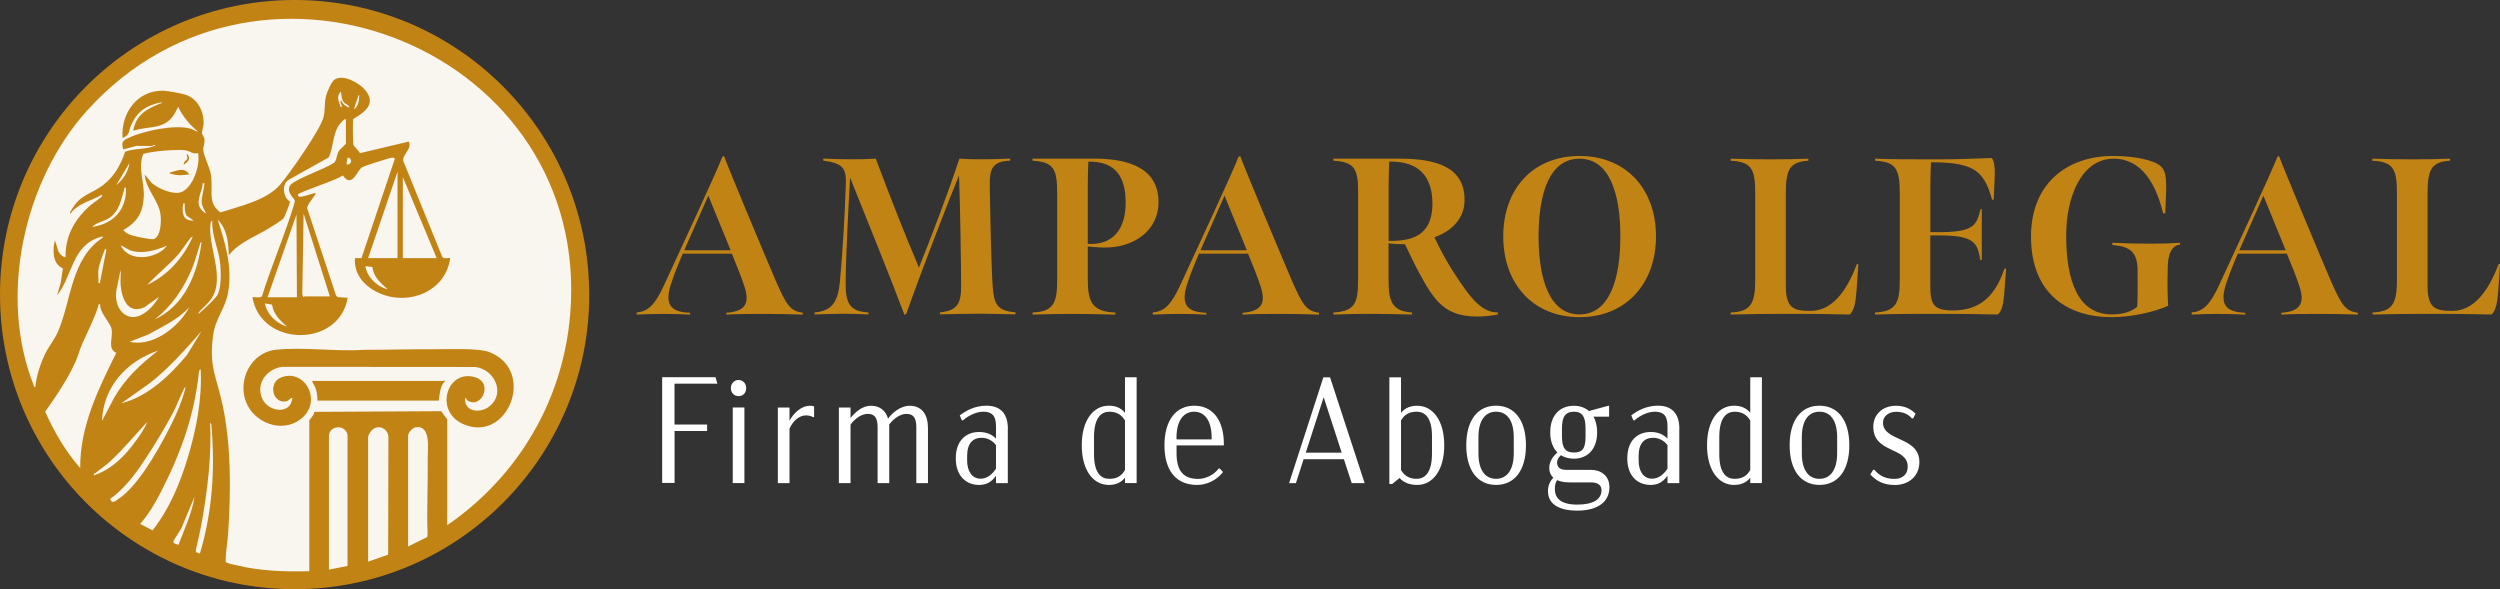 <?xml version="1.0" encoding="UTF-8"?>
<svg id="a" data-name="Capa 1" xmlns="http://www.w3.org/2000/svg" viewBox="0 0 332.58 78.39">
  <rect x="0" y="0" width="332.58" height="78.39" fill="#333333" stroke="none"/>
  <defs>
    <style>
      .b {
        fill: #c28315;
      }

      .c {
        fill: #fff;
      }

      .d {
        fill: #f9f6f0;
      }
    </style>
  </defs>
  <g>
    <path class="c" d="M89.74,56.48h4.33v.86h-4.33v6.91h-1.65v-14.07h7.09l.26.86h-5.71v5.43Z"/>
    <path class="c" d="M97.23,51.64c0-.62.44-1.09,1.02-1.09s1.02.46,1.02,1.09-.44,1.06-1.02,1.06-1.02-.46-1.02-1.06ZM97.48,54.21h1.55v10.05h-1.55v-10.05Z"/>
    <path class="c" d="M108.3,54.05v1.41l-.13.04c-.25-.16-.59-.24-.98-.24-.85,0-1.72.74-2.16,1.77v7.24h-1.55v-10.05h1.55v1.75c.49-.92,1.49-1.99,2.74-1.99.21,0,.38.02.53.08Z"/>
    <path class="c" d="M123.45,56.87v7.4h-1.55v-7.42c0-1.23-.36-1.79-1.31-1.79-.79,0-1.66.56-2.31,1.43.02.12.02.26.02.38v7.4h-1.55v-7.42c0-1.23-.36-1.79-1.31-1.79-.79,0-1.65.56-2.29,1.43v7.78h-1.55v-10.05h1.55v1.39c.57-.7,1.49-1.63,2.72-1.63,1.13,0,1.95.6,2.27,1.71.53-.72,1.61-1.71,2.88-1.71,1.49,0,2.42,1.02,2.42,2.89Z"/>
    <path class="c" d="M134.07,57.05v7.22h-1.57v-.99c-.62.9-1.34,1.23-2.25,1.23-1.8,0-3.1-1.27-3.1-3.52,0-2.47,1.44-3.52,3.1-3.52.91,0,1.68.28,2.25.88v-1.67c0-1.53-.68-1.91-1.72-1.91-.91,0-2.02.56-2.67,1.15h-.15l-.28-.66c.78-.58,1.93-1.29,3.56-1.29s2.84.84,2.84,3.07ZM132.5,62.37v-3.14c-.36-.54-1.1-.99-1.89-.99-1.15,0-1.95.68-1.95,2.43v.6c0,1.39.64,2.41,1.78,2.41.95,0,1.59-.64,2.06-1.33Z"/>
    <path class="c" d="M151.21,50.19v14.07h-1.55v-.7c-.57.7-1.32.95-2.16.95-2.04,0-3.59-1.91-3.59-5.27s1.55-5.27,3.59-5.27c.83,0,1.59.24,2.16.94v-4.72h1.55ZM149.66,62.53v-6.59c-.45-.76-1.1-1.17-2.08-1.17s-2.04.66-2.04,3.36v2.31c0,2.59,1.02,3.26,2.04,3.26s1.63-.4,2.08-1.17Z"/>
    <path class="c" d="M156.52,59.26v1.05c0,2.41.98,3.4,2.88,3.4,1.02,0,2.12-.56,2.71-1.37h.17l.42.46c-.87,1.09-2.12,1.71-3.46,1.71-2.78,0-4.33-1.91-4.33-5.27s1.55-5.27,3.97-5.27,3.93,1.89,3.93,5.06v.22h-6.28ZM156.52,58.27v.18h4.67v-.18c0-2.45-1.02-3.5-2.33-3.5s-2.35,1.04-2.35,3.5Z"/>
    <path class="c" d="M178.77,61.09h-5.35l-1.02,3.18h-.91l4.56-14.07h.89l4.6,14.07h-1.72l-1.04-3.18ZM178.49,60.22l-2.4-7.38-2.38,7.38h4.79Z"/>
    <path class="c" d="M192.13,59.24c0,3.36-1.55,5.27-3.59,5.27-.89,0-1.74-.24-2.36-.92l-.97.8h-.38v-14.19h1.55v4.72c.57-.7,1.32-.94,2.16-.94,2.04,0,3.59,1.91,3.59,5.27ZM190.5,58.03c0-2.59-1.02-3.26-2.04-3.26s-1.63.4-2.08,1.17v6.59c.45.76,1.1,1.17,2.08,1.17s2.04-.66,2.04-3.36v-2.31Z"/>
    <path class="c" d="M195.06,59.24c0-3.38,1.55-5.27,3.97-5.27s3.97,1.89,3.97,5.27-1.55,5.27-3.97,5.27-3.97-1.89-3.97-5.27ZM201.38,60.28v-2.11c0-2.43-1.04-3.4-2.35-3.4s-2.35.96-2.35,3.4v2.15c0,2.41,1.04,3.38,2.35,3.38s2.35-1.01,2.35-3.42Z"/>
    <path class="c" d="M214.11,64.77c0,2.29-1.97,3.16-4.28,3.16-2.57,0-3.9-.96-3.9-2.59,0-.78.3-1.37.72-1.79-.4-.36-.55-.82-.55-1.31,0-.9.61-1.65,1.08-2.05-.59-.58-.95-1.49-.95-2.67,0-2.33,1.34-3.54,3.14-3.54.78,0,1.48.24,2.01.7l2.57-.7h.11v1.45h-2.08c.32.54.49,1.25.49,2.09,0,2.31-1.34,3.5-3.1,3.5-.64,0-1.23-.16-1.72-.46-.28.24-.51.6-.51.96,0,.56.3.99,1.23.99h3.29c1.32,0,2.44.78,2.44,2.27ZM213.05,65.21c0-.78-.66-1.04-1.38-1.04h-2.93c-.68,0-1.19-.12-1.59-.3-.26.36-.3.78-.3,1.21,0,1.21.81,2.05,2.97,2.05s3.23-.72,3.23-1.91ZM207.79,58.03c0,1.57.44,2.17,1.61,2.17s1.53-.6,1.53-2.17v-1.01c0-1.57-.42-2.25-1.53-2.25-1.17,0-1.61.68-1.61,2.25v1.01Z"/>
    <path class="c" d="M223.4,57.05v7.22h-1.57v-.99c-.62.9-1.34,1.23-2.25,1.23-1.8,0-3.1-1.27-3.1-3.52,0-2.47,1.44-3.52,3.1-3.52.91,0,1.68.28,2.25.88v-1.67c0-1.53-.68-1.91-1.72-1.91-.91,0-2.02.56-2.67,1.15h-.15l-.28-.66c.78-.58,1.93-1.29,3.56-1.29s2.84.84,2.84,3.07ZM221.83,62.37v-3.14c-.36-.54-1.1-.99-1.89-.99-1.15,0-1.95.68-1.95,2.43v.6c0,1.39.64,2.41,1.78,2.41.95,0,1.59-.64,2.06-1.33Z"/>
    <path class="c" d="M234.39,50.19v14.07h-1.55v-.7c-.57.7-1.32.95-2.16.95-2.04,0-3.59-1.91-3.59-5.27s1.55-5.27,3.59-5.27c.83,0,1.59.24,2.16.94v-4.72h1.55ZM232.84,62.53v-6.59c-.45-.76-1.1-1.17-2.08-1.17s-2.04.66-2.04,3.36v2.31c0,2.59,1.02,3.26,2.04,3.26s1.63-.4,2.08-1.17Z"/>
    <path class="c" d="M238.08,59.24c0-3.38,1.55-5.27,3.97-5.27s3.97,1.89,3.97,5.27-1.55,5.27-3.97,5.27-3.97-1.89-3.97-5.27ZM244.4,60.28v-2.11c0-2.43-1.04-3.4-2.35-3.4s-2.35.96-2.35,3.4v2.15c0,2.41,1.04,3.38,2.35,3.38s2.35-1.01,2.35-3.42Z"/>
    <path class="c" d="M248.81,63.12l.38-.62h.17c.55.66,1.31,1.21,2.67,1.21,1.02,0,1.76-.58,1.76-1.63,0-2.67-4.58-1.73-4.58-5.31,0-1.49,1.08-2.79,3.03-2.79,1.21,0,2.02.48,2.59,1.06l-.32.62h-.17c-.47-.54-1.12-.88-2.1-.88s-1.74.58-1.74,1.45c0,2.53,4.84,1.81,4.84,5.23,0,1.91-1.46,3.06-3.25,3.06-1.53,0-2.48-.54-3.27-1.39Z"/>
  </g>
  <g>
    <circle class="d" cx="38.79" cy="38.92" r="38.16"/>
    <g>
      <g>
        <path class="b" d="M62.15,53.25c-.09-.06-.09-.32-.27-.32-.17,1.81,1.85,2.09,3.07,1.24,2.41-1.69.9-5.05-1.74-5.35l-25.65-.02c-2.08.26-3.6,2.24-2.65,4.28.81,1.73,3.78,2.15,3.99-.15-.34.01-.44.37-.79.45-1.83.41-2.53-2.47-.69-3.18,3.15-1.22,5.58,3.23,2.59,5.55-2.48,1.93-6.18.54-7.28-2.27-1.15-2.91.66-6.56,3.88-6.94,3.65-.42,7.99.25,11.71,0,3.14,0,6.33-.1,9.49-.08,1.75.01,5.84-.18,7.26.37,6.41,2.47,2.4,12.37-3.59,9.52-3.74-1.78-1.97-7.33,1.77-6.15,2.45.78.72,4.34-1.1,3.05Z"/>
        <path class="b" d="M58.98,50.68c.05,0,.21-.3.18.06-.64.69-.67,1.67-.78,2.55h-16.16c.02-.47-.05-.97-.17-1.43s-.39-.76-.54-1.18h17.47Z"/>
      </g>
      <g>
        <path class="b" d="M78.39,39.19c0,21.65-17.55,39.19-39.19,39.19S0,60.84,0,39.19,17.55,0,39.19,0s39.19,17.55,39.19,39.19ZM59.51,69.86c9.4-6.48,15.38-16.55,16.34-28.01C78.78,6.82,34.91-11.05,11.61,14.68,3.17,24-.23,39.35,4.46,51.2c.05.12.04.29.23.3.16-1.51.69-3.15,1.36-4.51.5-1.01,1.25-1.88,1.69-2.92,1.77-4.21,1.72-9.72,5.95-12.47.02-.22-.24-.1-.36-.06-3.78,1.11-3.66,5.15-5.74,7.76l.48-1.65.3-1.94c-1.42-.61-1.38-2.46-1.07-3.75l.47,1.48c.21.35.5.74.95.77-.04-2.82,1.18-4.97,3.2-6.81.28-.26,1.56-1.12,1.66-1.3.03-.05.02-.2-.06-.18-1.43.83-3.09,1.09-4.15,2.49-.17-.09.02-.29.08-.39,1.28-2.27,2.6-2.09,4.35-3.47,1.43-1.12,2.28-2.68,2.85-4.37,1.29-.49,2.79-.25,4.02-.83-.1-.2-.35.06-.41.06h-2.13l-1.72.47c-.33-.97-.08-1.18.75-1.56,1.95-.92,6.18-1.81,8.23-1.19.35.11.62.34.97.39-1.12-.92-2.04-2-2.66-3.32-.24.47-.44.94-.77,1.36-1.37,1.72-3.32,1.18-5.21,1.84.39-2.14,1.72-2.87,3.55-3.61.09-.03.37-.05.18-.18-2.04.42-3.25,1.23-4.06,3.17-.32.78-.1,1.17-1.09,1.57-.21-3.27,1.9-6.32,5.39-6.29.48,0,2.44.37,2.93.52,1.67.5,2.54,2.27,2.46,3.93-.02.34-.25,1.02-.2,1.29.04.22.33.35.33.85,0,.95-.41.89.05,2.19.77,2.17.92,1.98.88,4.44-.02,1.33.07,2.13,1.18,2.98,2.54-.83,6.12-1.58,7.94-3.69,1.25-1.45,5.41-7.38,5.79-9.01.23-.97.07-1.85.34-2.86.13-.49.71-1.82,1.1-2.1,1.13-.8,3.31.44,4.08,1.36,1.55,1.84-.03,2.95-1.58,3.87-.08.23-.05,3.27.04,3.47.12.26.71.72.85,1.08l6.5-1.55c.5,1-.92,1.72-.72,2.61l5.17,12.71c.14.36.95.1,1.06.19-.58,4.38-5.4,6.35-9.28,4.72-1.96-.82-3.56-2.45-3.39-4.72h.87s4.41-13.13,4.41-13.13c.08-.46-.88-.11-1.11-.04-.64.19-2.77.84-3.25,1.1-.59.33-1.31,2.88-2.53,1.06-.64.58-5.89,2.23-5.97,2.55-.19.8,2.17-.33,2.37-.18-.19.5-1.2,1.56-1.14,2.01l3.83,11.57.22.25,1.34.08c-1.14,6.7-11.58,6.56-12.67-.06.17-.12,1.12.21,1.28-.2,1.1-3.54,2.56-6.97,3.72-10.49.12-.35.66-1.95.63-2.17-.04-.31-1.15-1.05-.65-1.99.34-.64,3.69-1.93,4.53-2.34.34-.16,1.23-.57,1.44-.81.24-.28.25-1,.55-1.47.14-.23.93-.9.93-.97v-3.26c-.28,0-.54.34-.71.53-1.08,1.21-.9,3.17-1.59,4.57l-5.32,2.97c-.8.52-.75,1.66-.32,2.41.13.23.48.46.49.49.03.16-.69,2.04-.85,2.22-.29.33-1.46,1.03-1.9,1.3-1.82,1.14-4.04,1.89-5.38,3.62-.05-1.68-.22-3.49-1.48-4.74,1.03,3.17,1.99,6.36,1.38,9.73-.37,2.09-1.68,3.41-1.98,5.6-.59,4.32.45,5.51,1.27,9.39,1.14,5.44,1.08,11.24.74,16.78-.08,1.33-.36,2.67-.34,4.01.07.21,1.31.44,1.62.51,3.13.74,6.29.82,9.5.75v-20.07c0-.07.71-.78.66-1.13l16.9-.09c.09.19.79,1.04.79,1.11v14.03ZM46.48,14.32c-.14-.52-.62-.38-.89-.94-.2-.42-.15-.75-.23-1.19-.69.67-.27,1.25-.06,2.01h.24s-.45-.77-.12-.83c.12.44.63.83,1.07.95ZM47.08,14.56c.59-.38.72-1.24.71-1.89-.17-.03-.16.2-.2.33-.2.5-.35,1.05-.5,1.57ZM26.36,20.36c-.65.21-1.12-.27-1.61-.35-.93-.15-2.89.01-3.89.13-.31.04-1.68.23-1.82.37-.72,1.83.18,3.75.09,5.6-.11,2.21-.85,3.39-2.72,4.5.28.36.66.55,1.09.69.46.15,2.6.61,2.94.51.98-.3,1.03-2.46.91-3.29-.26-1.9-1.97-3.37-2.1-5.3l.94,1.13c.84.73,2.87,1.62,3.93,1.21,1.56-.61,2.55-3.62,2.23-5.17ZM46.13,21.9c.61.04.84-.72.18-.95-.12-.04-.23.8-.18.95ZM15.46,24.63c.93-.74,1.6-1.78,1.77-2.96l-1.77,2.96ZM52.88,34.34v-11.49l-3.91,11.49h3.91ZM58.09,34.34l-4.5-10.78v10.78h4.5ZM27.18,24.39c-.37-.06-.19.1-.23.3-.33,1.5-1.22,2.66.47,3.73-.18-.51-.55-.9-.59-1.48-.05-.76.33-1.76.36-2.54ZM16.76,24.98c-.35-.06-.19.08-.25.28-.43,1.41-.64,2.83-1.96,3.73-.69.47-1.7.58-2.29,1.2,2.83-.4,4.6-2.3,4.5-5.21ZM24.58,27.11c-.15-.19-.21,0-.24.17-.15,1.18.05,2.11,1.42,2.07l-.93-.66c-.28-.5-.28-1.03-.25-1.58ZM43.88,39.43l-3.49-11.01-.18,10.72.12.36c.08.07.15-.07.18-.07h3.37ZM35.59,39.55h3.91l-.06-11.01-3.85,11.01ZM26.36,41.68c.22.05.28-.12.41-.24.45-.38,1.77-1.63,2.07-2.07.62-.89.56-3.05.47-4.14-.16-1.98-1.17-3.85-1.07-5.86-.22.04-.22.23-.24.41-.35,3.1,1.92,6.92.22,9.81-.48.81-1.32,1.35-1.87,2.09ZM25.64,31.5c-.13-.14-.52.45-.59.54-.47.6-.86,1.26-1.36,1.83-1.25,1.43-2.81,2.62-4.09,4.02,2.79-1.32,4.78-3.6,6.04-6.39ZM20.55,42.51c4.03-1.85,5.73-6.13,6.27-10.3-.22.04-.2.24-.25.4-.34,1.01-.59,2.03-.99,3.03-1.09,2.67-2.73,5.11-5.03,6.87ZM22.21,32.68c-1.53.65-3.29,1.18-4.93.61l-1.22-.67c1.02,2.35,4.84,1.85,6.16.06ZM13.09,35.93c-.06.54.04,1.17,0,1.72.31.02.2.02.23-.18.25-1.43.57-2.84.83-4.26-.2-.24-.18-.06-.25.11-.27.67-.74,1.94-.82,2.62ZM49.55,35.53l-.94-.13c.21,1.45,1.55,2.76,2.96,3.08-.91-.8-1.9-1.66-2.02-2.95ZM16.05,37.95c-.06-.66.04-1.4,0-2.07l-.58,2.8c-.16,1.18.13,2.49,1.17,3.18,1.71,1.12,3.74-.95,4.5-2.36l-1.93,1.38c-2.2.97-2.99-1.12-3.16-2.92ZM36.16,40.51l-.93-.14c.33,1.51,1.51,2.63,2.96,3.08-.76-.65-1.38-1.23-1.8-2.17-.08-.18-.17-.73-.23-.77ZM13.33,40.49c-.31-.03-.19,0-.24.17-.54,1.78-1.41,3.38-2.15,5.07-.33.75-.54,1.59-.87,2.33-1.05,2.37-2.58,4.6-4.06,6.71,1.2,2.7,2.71,5.28,4.66,7.5-.05-5.52,2.41-10.52,4.8-15.33-1.25-.58-.39-2.02-.63-3.18-.18-.86-1.6-2.17-1.51-3.28ZM17.24,45.47c2.58.57,5.18-1.08,6.81-2.96.4-.46.87-1.1,1.12-1.66-1.44,1.66-3.54,2.57-5.42,3.64l-2.51.98ZM16.17,53.64c3.52-.9,6.42-3.69,8.69-6.4l1.96-3.19c-2.17,2.43-4.3,4.9-6.88,6.91l-3.78,2.68ZM21.03,46.65c-4.19,1.4-7.3,4.81-7.46,9.35l1.61-3.07c1.47-2.58,3.53-4.49,5.85-6.28ZM20.3,70.55c2.22-2.83,3.62-6.18,4.66-9.6,1.16-3.82,1.93-7.79,1.74-11.81-.21.04-.22.23-.24.41-.62,5.84-2.46,10.87-5.14,16.06-.74,1.43-1.6,2.87-2.67,4.08l1.64.87ZM24.7,51.51c-.18.03-.22.22-.29.36-.51,1.01-.91,2.12-1.46,3.16-1.1,2.05-2.54,4.42-3.83,6.35s-2.64,3.68-4.48,5l.24.36c.3.14.71-.26.98-.44,2.41-1.63,4.9-5.96,6.26-8.54,1.05-1.99,2.03-4.04,2.58-6.24ZM12.5,63.23c2.44-.82,4.2-2.66,5.66-4.7.53-.73,1.1-1.57,1.44-2.41-1.7,1.78-3.25,3.74-5.09,5.39-.56.5-1.22.91-1.79,1.41-.12.1-.3,0-.22.31ZM26.59,73.65c1.65-5.49,2.03-11.17,1.55-16.88-.02-.21.02-.39-.18-.53.18,4.29-.31,8.59-1.04,12.81-.25,1.41-.56,2.81-.89,4.21l.09.21.48.18ZM43.76,57.84v17.94l2.47-.49v-17.44c-.27-1.36-2.24-1.32-2.47,0ZM48.97,74.72l2.67-.94.03-15.79c-.23-1.09-1.38-1.56-2.23-.74-.14.14-.47.69-.47.83v16.64ZM54.3,72.7l2.49-1.24c.08-.09.1-.36.09-.48-.12-3.24.06-6.55.02-9.82-.02-1.34.5-4.65-1.6-4.32-.44.07-1.01.72-1.01,1.12v14.74ZM23.75,72.47c.78-2.1,1.78-4.16,2.13-6.39l-1.55,3.71c-.22.76-1.03,1.61-1.27,2.28-.08.22.54.36.7.4Z"/>
        <path class="b" d="M25.17,23.2c-.81.11-1.46.19-2.27-.04-.12-.03-.36-.03-.33-.2.95-.22,1.91-.81,2.6.23Z"/>
        <path class="b" d="M24.46,21.9c-.12-.4.39-.55.46-.8s-.19-.45-.05-.62c.62.59.14,1.04-.41,1.42Z"/>
      </g>
    </g>
  </g>
  <g>
    <path class="b" d="M84.7,41.57c1.46-.15,2.38-.89,3.64-3.63,2.1-4.53,7.2-15.54,7.76-17.09l.22-.09c.48,1.37,4.79,11.7,6.84,16.5,1.49,3.42,1.99,4.11,3.64,4.35v.24c-1.71-.06-3.42-.09-4.99-.09-1.82,0-3.62,0-5.18.09v-.24c2.33-.18,3.17-1.07,2.44-3.39-.36-1.19-1.21-3.25-1.71-4.47h-6.53c-.42.95-1.18,2.8-1.6,4.14-.9,2.86.25,3.63,2.58,3.72v.24c-1.29-.06-2.1-.09-3.73-.09-1.01,0-1.96.03-3.39.09v-.27ZM97.2,33.29c-.25-.65-2.72-6.61-2.97-7.27l-3.2,7.27h6.17Z"/>
    <path class="b" d="M113.09,23.64c-.17,2.86-.59,10.72-.59,14.02-.03,2.8.64,3.78,3.03,3.9v.27c-1.54-.06-2.02-.09-3.45-.09s-2.3.06-3.7.09v-.27c2.27-.18,3.11-1.37,3.36-4.14.34-3.69.62-8.25.78-12.74.08-2.23-.25-2.95-3-3.31v-.27c1.46.06,2.52.09,3.73.09,1.01,0,1.99,0,3.25-.09,2.02,5.36,3.78,9.86,5.75,14.5,1.6-3.99,3.78-9.62,5.38-14.5,1.09.09,2.1.09,3,.09,1.15,0,2.77-.03,3.76-.09v.27c-2.44.09-2.77,1.16-2.72,3.45.08,4.67.22,11.05.39,13.28.17,2.35.56,3.25,3.03,3.45v.27c-1.79-.03-3.28-.09-4.79-.09-1.82,0-3.48.06-5.24.09v-.27c2.38-.21,2.8-1.31,2.8-3.48,0-2.83-.14-11.4-.28-14.74-1.54,3.75-4.99,12.68-7.01,18.4l-.25.15c-2.07-5.48-5.02-12.74-7.23-18.25Z"/>
    <path class="b" d="M137.36,41.57c2.91-.09,3.28-1.43,3.28-4.38v-11.46c0-3.22-.45-4.2-3.28-4.35v-.27h8.32c4.01,0,8.44,1.01,8.44,5.78,0,3.66-3.03,5.81-6.5,6.02-1.15.06-1.85-.03-2.91-.12v4.32c0,3.04.53,4.35,3.67,4.47v.27c-2.75-.06-3.9-.09-5.83-.09-1.82,0-3.25.03-5.18.09v-.27ZM149.75,26.95c0-3.25-1.2-5.51-4.96-5.45-.06.89-.08,2.29-.08,3.45v7.5c3.7.18,5.04-2.35,5.04-5.51Z"/>
    <path class="b" d="M153.37,41.57c1.46-.15,2.38-.89,3.64-3.63,2.1-4.53,7.2-15.54,7.76-17.09l.22-.09c.48,1.37,4.79,11.7,6.84,16.5,1.49,3.42,1.99,4.11,3.64,4.35v.24c-1.71-.06-3.42-.09-4.99-.09-1.82,0-3.62,0-5.18.09v-.24c2.33-.18,3.17-1.07,2.44-3.39-.36-1.19-1.21-3.25-1.71-4.47h-6.53c-.42.95-1.18,2.8-1.6,4.14-.9,2.86.25,3.63,2.58,3.72v.24c-1.29-.06-2.1-.09-3.73-.09-1.01,0-1.96.03-3.39.09v-.27ZM165.87,33.29c-.25-.65-2.72-6.61-2.97-7.27l-3.2,7.27h6.17Z"/>
    <path class="b" d="M177.39,41.57c3-.15,3.28-1.43,3.28-4.47v-11.73c0-2.86-.48-3.84-3.28-3.99v-.27h8.86c4.82,0,8.63,1.13,8.58,5.54,0,2.5-1.85,4.17-4.01,4.91.73,1.55,1.49,2.98,2.49,4.56,2.63,4.11,3.98,5.42,5.97,5.45l-.03.27c-.78.15-1.88.27-2.69.27-2.52,0-4.01-.69-5.19-1.91-.87-.92-1.63-2.14-2.41-3.6-.76-1.37-1.49-2.92-2.05-4.11-.64,0-1.63-.03-2.19-.12v4.79c0,2.95.45,4.23,3.11,4.41v.27c-2.1-.03-3.34-.09-5.27-.09-1.82,0-3.17.03-5.18.09v-.27ZM189.13,30.94c.95-.8,1.43-2.08,1.43-3.84,0-3.63-1.82-5.69-5.75-5.6-.03.8-.08,1.97-.08,3.45v7.09c1.99.06,3.45-.3,4.4-1.1Z"/>
    <path class="b" d="M199.98,31.44c0-6.31,3.95-10.69,10.15-10.69s10.17,4.41,10.17,10.69-3.98,10.75-10.17,10.75-10.15-4.44-10.15-10.75ZM215.56,31.44c0-5.84-1.51-10.33-5.44-10.33s-5.44,4.5-5.44,10.33,1.51,10.39,5.44,10.39,5.44-4.56,5.44-10.39Z"/>
    <path class="b" d="M230.22,41.57c2.77-.09,3.28-1.28,3.28-4.38v-11.46c0-3.1-.39-4.23-3.28-4.35v-.27c1.74.06,3.62.09,5.33.09,1.79,0,3.5-.03,5.02-.09v.27c-2.47.15-3,1.13-3,4.35v12.3c0,3.01,1.06,3.33,3.31,3.33,2.75,0,4.74-2.47,6.14-6.22h.2l-.25,3.63c-.14,1.79-.36,2.5-.87,3.07-2.86-.06-5.13-.09-7.76-.09-3.17,0-5.8.03-8.1.09v-.27Z"/>
    <path class="b" d="M249.45,41.57c2.86-.12,3.28-1.37,3.28-4.38v-11.55c0-3.31-.62-4.11-3.28-4.26v-.27c2.21.09,5.18.09,7.93.09,2.52,0,4.71-.06,7.6-.18.42.57.42,1.79.36,3.01l-.11,2.53h-.22c-1.07-3.87-2.49-4.88-7.57-4.97h-.56c-.03.42-.08,2.38-.08,2.95v6.34h1.51c4.43-.03,4.65-1.07,5.16-3.04h.17v6.76h-.2c-.36-2.23-.76-3.25-5.16-3.28h-1.49v6.7c0,2.5.45,3.28,3,3.28,3.53,0,5.61-1.82,6.87-5.57h.22c-.03.24-.22,3.1-.25,3.31-.14,1.67-.36,2.38-.87,2.8-2.8-.06-4.88-.09-7.46-.09-3.11,0-5.44,0-8.86.09v-.27Z"/>
    <path class="b" d="M270.19,31.47c0-7.32,5.1-10.72,10.85-10.72,1.74,0,3.2.15,4.74.57,1.96.54,2.35,1.31,2.38,3.07.03.42.03.86-.11,3.99h-.28c-.93-3.81-2.8-7.27-6.59-7.27-4.2,0-6.31,4.94-6.31,10.21,0,6.07,1.57,10.51,6.08,10.51,1.65,0,2.72-.48,3.36-1.01.08-.63.08-3.57.06-4.91-.03-2.35-1.01-3.16-3.36-3.31v-.3c1.43.06,3.2.12,4.96.12,1.26,0,2.61-.03,4.04-.12v.24c-1.54.18-1.63,2.23-1.63,3.19-.06,1.73-.03,3.84.06,4.94-1.91.86-4.9,1.52-7.54,1.52-5.86,0-10.71-3.13-10.71-10.72Z"/>
    <path class="b" d="M291.57,41.57c1.46-.15,2.38-.89,3.64-3.63,2.1-4.53,7.2-15.54,7.76-17.09l.22-.09c.48,1.37,4.79,11.7,6.84,16.5,1.49,3.42,1.99,4.11,3.64,4.35v.24c-1.71-.06-3.42-.09-4.99-.09-1.82,0-3.62,0-5.18.09v-.24c2.33-.18,3.17-1.07,2.44-3.39-.36-1.19-1.21-3.25-1.71-4.47h-6.53c-.42.95-1.18,2.8-1.6,4.14-.9,2.86.25,3.63,2.58,3.72v.24c-1.29-.06-2.1-.09-3.73-.09-1.01,0-1.96.03-3.39.09v-.27ZM304.07,33.29c-.25-.65-2.72-6.61-2.97-7.27l-3.2,7.27h6.17Z"/>
    <path class="b" d="M315.59,41.57c2.77-.09,3.28-1.28,3.28-4.38v-11.46c0-3.1-.39-4.23-3.28-4.35v-.27c1.74.06,3.62.09,5.33.09,1.79,0,3.5-.03,5.02-.09v.27c-2.47.15-3,1.13-3,4.35v12.3c0,3.01,1.06,3.33,3.31,3.33,2.75,0,4.74-2.47,6.14-6.22h.2l-.25,3.63c-.14,1.79-.36,2.5-.87,3.07-2.86-.06-5.13-.09-7.76-.09-3.17,0-5.8.03-8.1.09v-.27Z"/>
  </g>
</svg>